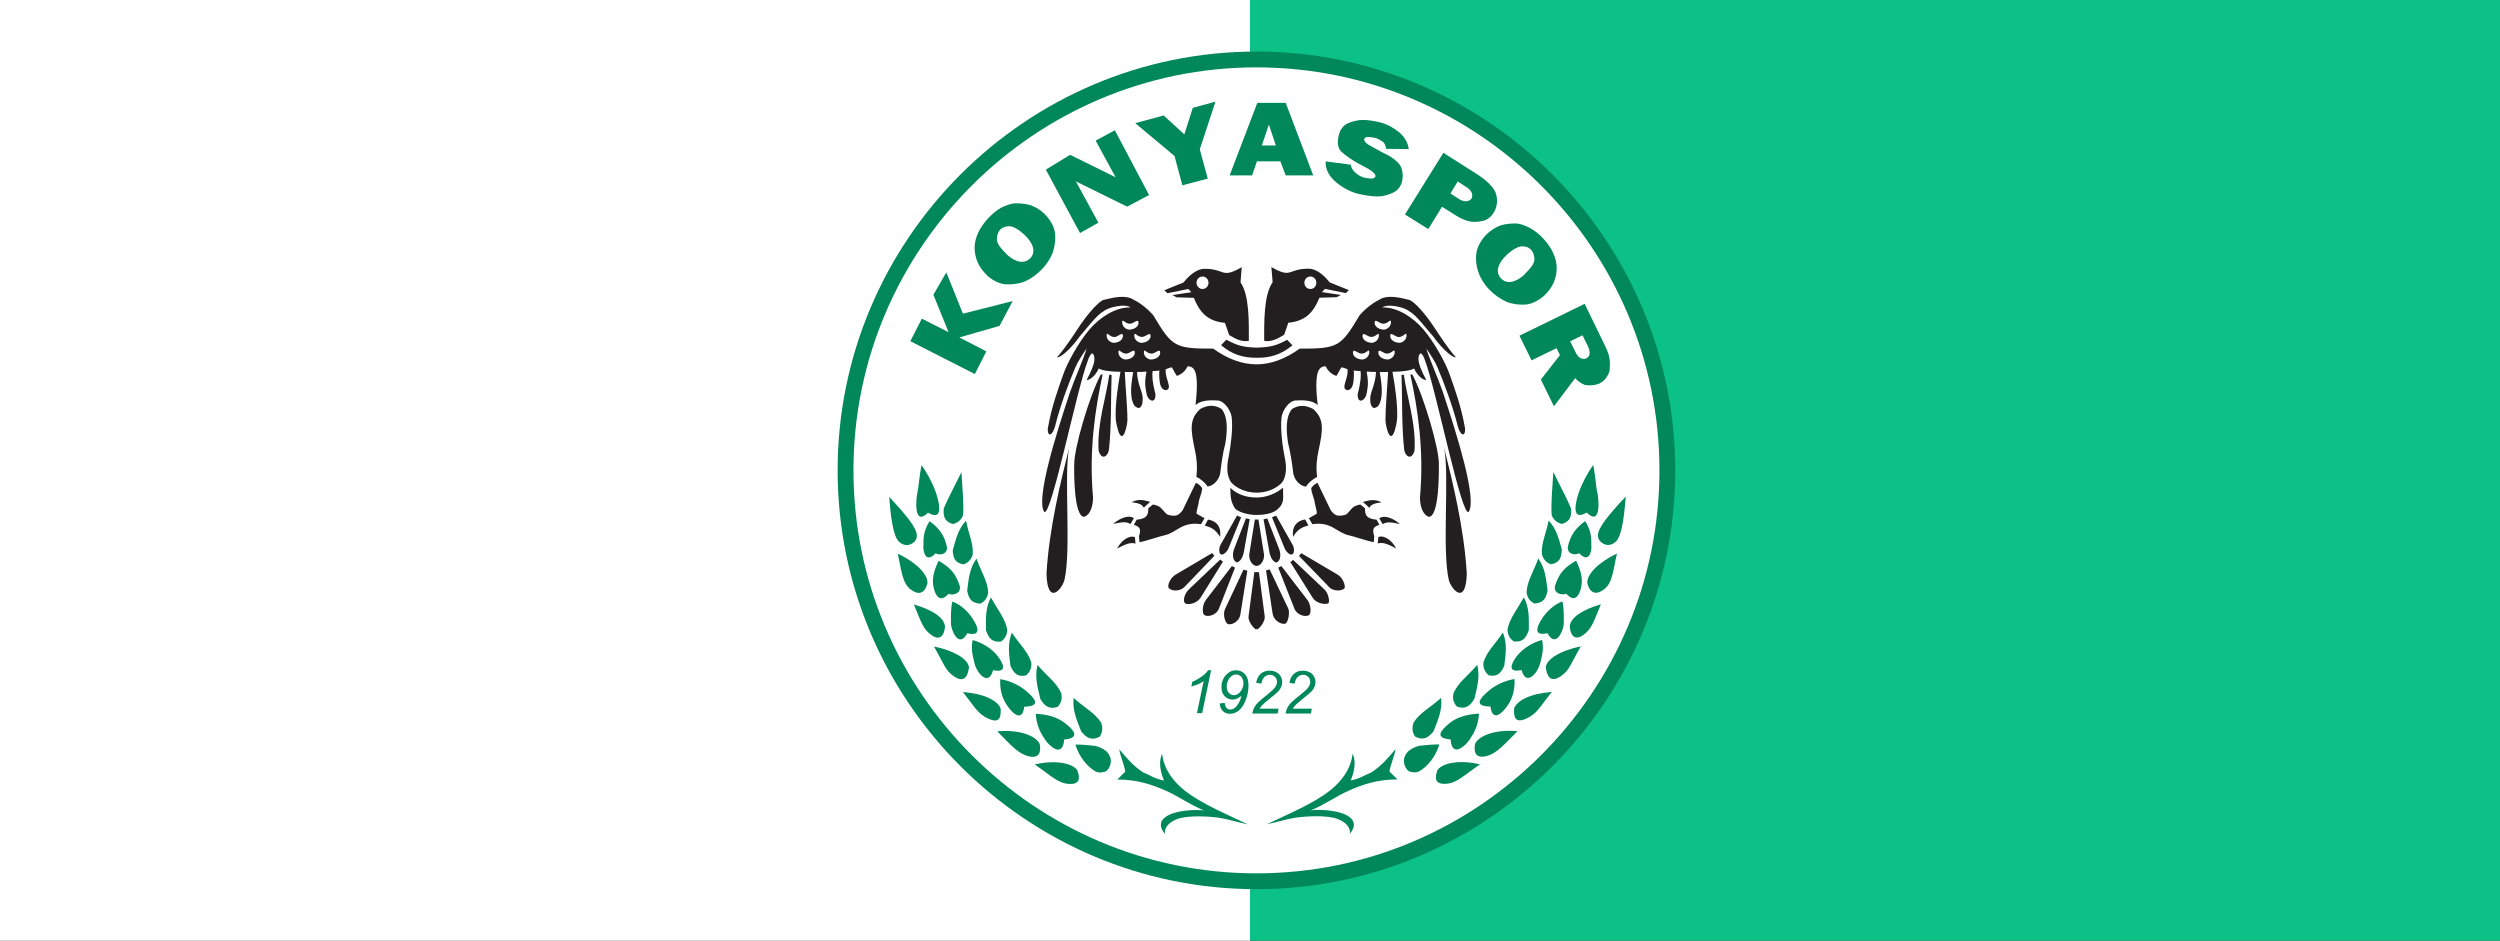 <svg width="194" height="73" viewBox="0 0 194 73" fill="none" xmlns="http://www.w3.org/2000/svg">
<rect x="0" y="0" width="194" height="73" fill="#333333" stroke="none"/>
<rect width="97" height="73" fill="white"/>
<rect x="97" width="97" height="73" fill="#0CC185"/>
<g clip-path="url(#clip0_27_160)">
<path fill-rule="evenodd" clip-rule="evenodd" d="M97.5 4C115.398 4 130 18.597 130 36.5C130 54.403 115.398 69 97.5 69C79.602 69 65 54.403 65 36.5C65 18.597 79.602 4 97.5 4Z" fill="#00875A"/>
<path fill-rule="evenodd" clip-rule="evenodd" d="M97.5 5.228C114.721 5.228 128.773 19.274 128.773 36.5C128.773 53.726 114.721 67.772 97.5 67.772C80.279 67.772 66.228 53.726 66.228 36.5C66.228 19.274 80.279 5.228 97.5 5.228Z" fill="white"/>
<path fill-rule="evenodd" clip-rule="evenodd" d="M86.705 60.493L87.324 59.874C87.246 59.372 86.928 58.647 86.85 58.144C87.449 58.831 87.875 59.391 88.715 59.942C89.266 60.164 89.605 60.435 90.329 60.571C89.885 59.536 90.01 58.831 90.184 58.502C90.32 59.749 91.112 60.696 91.924 61.344C93.277 62.398 95.19 63.181 96.843 63.973C96.012 63.799 95.171 63.538 94.61 63.461C93.741 63.335 92.146 63.258 91.354 63.558C90.803 63.761 90.3 64.186 90.407 64.718C89.972 64.215 90.02 63.799 90.3 63.519C91.025 62.794 93.093 62.813 93.441 62.9C92.339 62.446 91.47 61.798 90.436 61.344C89.392 60.88 88.203 60.483 86.705 60.493V60.493ZM80.298 59.324C81.883 58.947 83.197 59.217 83.594 59.758C83.825 60.387 83.816 60.889 82.927 60.831C82.076 60.773 81.545 60.174 80.298 59.324V59.324ZM84.956 59.826C84.038 59.266 83.584 58.26 83.458 57.777C83.97 57.777 84.521 57.825 85.014 57.883C85.323 57.98 85.555 58.057 85.855 58.299C86.425 58.869 86.193 59.536 85.855 59.836C85.546 59.981 85.188 59.981 84.956 59.836V59.826ZM83.903 56.762C83.564 55.872 83.207 55.128 83.313 54.161C84.193 54.954 84.937 55.292 85.449 56.075C85.594 56.481 85.555 56.858 85.323 57.178C84.695 57.477 84.347 57.294 83.903 56.762V56.762ZM81.071 57.342C80.723 56.839 80.433 56.288 80.375 55.389C81.12 55.428 81.999 55.592 82.656 56.124C83.323 56.646 83.883 57.264 82.579 57.39C82.472 58.859 81.429 57.903 81.061 57.352L81.071 57.342ZM77.389 56.752C79.013 56.588 80.404 57.071 80.685 57.748C80.801 58.405 80.617 58.898 79.776 58.676C78.964 58.453 78.452 57.816 77.389 56.752V56.752ZM74.722 53.707C76.346 53.813 77.447 54.374 77.65 54.993C77.689 55.65 77.573 56.172 76.693 55.766C75.862 55.389 75.659 54.877 74.722 53.707V53.707ZM78.008 54.519C77.766 54.074 77.573 53.494 77.621 52.702C78.327 52.818 79.071 53.137 79.651 53.639C80.298 54.19 80.83 54.819 79.486 54.838C79.303 56.269 78.336 55.099 78.008 54.519ZM80.733 54.248C80.52 53.32 80.279 52.547 80.511 51.6C81.274 52.499 81.97 52.943 82.347 53.784C82.453 54.21 82.347 54.567 82.076 54.848C81.429 55.06 81.091 54.828 80.733 54.248V54.248ZM78.414 51.677C78.298 50.749 78.172 49.966 78.52 49.096C79.158 50.053 79.757 50.546 80.028 51.406C80.076 51.822 79.921 52.151 79.622 52.412C78.964 52.547 78.694 52.276 78.414 51.677ZM75.64 51.542C75.514 50.962 75.321 50.488 75.476 49.666C76.181 49.86 76.906 50.275 77.399 50.884C77.892 51.513 78.191 52.238 77.061 52.006C76.713 53.311 75.814 52.228 75.64 51.542ZM72.48 50.169C74.055 50.498 75.07 51.116 75.195 51.764C75.118 52.431 74.857 53.011 74.094 52.528C73.34 52.064 73.234 51.464 72.48 50.179V50.169ZM70.905 46.902C72.461 47.356 73.272 47.965 73.33 48.613C73.292 49.28 72.963 49.773 72.277 49.28C71.6 48.796 71.484 48.255 70.914 46.902H70.905ZM73.794 48.4C73.794 47.849 73.775 47.259 73.9 46.679C74.451 46.873 74.944 47.308 75.282 47.733C75.669 48.236 76.442 49.463 75.06 49.144C74.393 50.382 73.794 48.864 73.794 48.39V48.4ZM76.51 48.922C76.51 47.984 76.452 47.201 76.896 46.36C77.457 47.385 77.969 47.946 78.162 48.835C78.162 49.251 77.988 49.579 77.66 49.792C76.983 49.84 76.742 49.55 76.519 48.932L76.51 48.922ZM75.05 45.838C75.176 44.91 75.225 44.127 75.775 43.344C76.162 44.437 76.626 45.055 76.684 45.964C76.635 46.389 76.413 46.689 76.065 46.844C75.389 46.795 75.176 46.476 75.05 45.829V45.838ZM72.48 45.713C72.306 45.045 72.383 44.465 72.838 43.518C73.688 44.011 74.142 44.427 74.48 45.48C74.587 46.041 73.997 46.235 73.601 46.08C72.953 46.824 72.606 46.206 72.48 45.713V45.713ZM69.677 42.967C71.146 43.663 72.026 44.611 71.968 45.258C71.803 45.945 71.378 46.273 70.682 45.751C69.987 45.239 69.948 44.185 69.668 42.967H69.677ZM71.659 42.407C71.659 41.797 71.629 41.266 72.132 40.444C72.886 40.986 73.292 41.546 73.485 42.465C73.524 42.996 72.953 43.132 72.596 42.938C71.852 43.75 71.639 42.822 71.649 42.407H71.659ZM73.939 42.687C74.181 41.817 74.355 41.063 74.964 40.405C75.176 41.488 75.543 42.155 75.485 43.035C75.36 43.431 75.118 43.692 74.761 43.798C74.113 43.663 73.968 43.344 73.93 42.687H73.939ZM73.234 39.458C73.582 38.627 74.075 37.737 74.606 36.635C74.674 37.776 74.809 39.168 74.732 39.999C74.577 40.367 74.287 40.599 73.93 40.666C73.301 40.463 73.185 40.106 73.234 39.458V39.458ZM68.991 38.549C69.658 39.255 70.402 40.077 70.818 40.724C71.059 41.121 71.34 41.614 70.972 42.02C70.634 42.368 70.141 42.416 69.735 42.01C69.262 41.517 69.107 39.845 69.001 38.559L68.991 38.549ZM71.175 38.327C71.311 37.689 71.34 36.887 71.513 36.094C71.919 36.664 72.354 37.447 72.615 38.192C72.722 38.482 73.427 40.599 72.016 39.787C70.847 40.928 71.108 38.607 71.175 38.327V38.327ZM108.44 60.483L107.821 59.865C107.898 59.362 108.217 58.637 108.295 58.135C107.695 58.821 107.27 59.382 106.43 59.932C105.879 60.155 105.54 60.425 104.816 60.561C105.251 59.526 105.135 58.821 104.961 58.492C104.825 59.739 104.033 60.687 103.221 61.334C101.878 62.388 99.955 63.171 98.302 63.964C99.133 63.79 99.974 63.529 100.534 63.451C101.404 63.326 102.999 63.248 103.791 63.548C104.342 63.751 104.845 64.176 104.738 64.708C105.173 64.205 105.125 63.79 104.845 63.509C104.12 62.784 102.052 62.804 101.704 62.891C102.806 62.436 103.675 61.788 104.709 61.334C105.743 60.87 106.942 60.474 108.44 60.483V60.483ZM114.847 59.314C113.262 58.937 111.948 59.208 111.551 59.749C111.319 60.377 111.329 60.88 112.218 60.822C113.069 60.764 113.6 60.164 114.847 59.314V59.314ZM110.189 59.816C111.107 59.256 111.561 58.251 111.687 57.767C111.175 57.767 110.624 57.816 110.131 57.873C109.822 57.97 109.59 58.047 109.29 58.289C108.72 58.859 108.952 59.526 109.29 59.826C109.599 59.971 109.957 59.971 110.189 59.826V59.816ZM111.242 56.752C111.58 55.863 111.938 55.118 111.832 54.152C110.952 54.944 110.198 55.283 109.696 56.066C109.551 56.472 109.59 56.849 109.822 57.168C110.45 57.468 110.798 57.284 111.242 56.752ZM114.074 57.332C114.422 56.829 114.712 56.278 114.77 55.379C114.025 55.418 113.146 55.573 112.489 56.114C111.822 56.655 111.262 57.274 112.566 57.38C112.672 58.85 113.716 57.893 114.083 57.342L114.074 57.332ZM117.756 56.742C116.132 56.578 114.741 57.062 114.46 57.738C114.344 58.395 114.528 58.889 115.369 58.666C116.18 58.444 116.693 57.806 117.756 56.742V56.742ZM120.423 53.697C118.799 53.804 117.698 54.364 117.495 54.983C117.456 55.64 117.572 56.162 118.452 55.756C119.283 55.379 119.476 54.867 120.423 53.697V53.697ZM117.137 54.509C117.379 54.065 117.572 53.485 117.524 52.692C116.818 52.808 116.074 53.127 115.494 53.63C114.847 54.181 114.315 54.809 115.659 54.828C115.842 56.259 116.809 55.089 117.137 54.509ZM114.412 54.239C114.625 53.311 114.866 52.537 114.634 51.59C113.871 52.489 113.175 52.934 112.798 53.775C112.692 54.2 112.798 54.558 113.069 54.838C113.716 55.051 114.054 54.819 114.402 54.239H114.412ZM116.731 51.667C116.847 50.739 116.973 49.956 116.625 49.086C115.987 50.043 115.388 50.536 115.117 51.397C115.069 51.812 115.224 52.141 115.523 52.402C116.18 52.537 116.451 52.267 116.731 51.667ZM119.505 51.532C119.631 50.952 119.824 50.478 119.669 49.657C118.964 49.85 118.239 50.266 117.736 50.875C117.244 51.503 116.944 52.228 118.075 51.996C118.423 53.301 119.321 52.218 119.495 51.532H119.505ZM122.665 50.159C121.09 50.488 120.075 51.107 119.949 51.754C120.027 52.421 120.288 53.001 121.051 52.518C121.805 52.054 121.911 51.455 122.665 50.169V50.159ZM124.24 46.892C122.684 47.346 121.873 47.955 121.815 48.603C121.853 49.27 122.182 49.763 122.868 49.27C123.544 48.787 123.66 48.245 124.231 46.892H124.24ZM121.351 48.39C121.351 47.839 121.37 47.25 121.244 46.67C120.694 46.863 120.201 47.298 119.862 47.723C119.476 48.226 118.703 49.454 120.085 49.135C120.752 50.372 121.351 48.854 121.351 48.381V48.39ZM118.635 48.912C118.635 47.975 118.693 47.192 118.249 46.351C117.688 47.375 117.176 47.936 116.983 48.825C116.983 49.241 117.157 49.57 117.485 49.782C118.162 49.831 118.403 49.541 118.625 48.922L118.635 48.912ZM120.094 45.829C119.969 44.901 119.92 44.117 119.37 43.334C118.983 44.427 118.519 45.045 118.461 45.954C118.509 46.38 118.732 46.679 119.08 46.834C119.756 46.786 119.969 46.467 120.094 45.819V45.829ZM122.665 45.703C122.839 45.036 122.762 44.456 122.307 43.508C121.457 44.002 121.003 44.417 120.665 45.471C120.558 46.032 121.148 46.225 121.544 46.07C122.191 46.815 122.539 46.196 122.665 45.703V45.703ZM125.468 42.958C123.999 43.654 123.119 44.601 123.177 45.248C123.341 45.935 123.767 46.264 124.463 45.742C125.158 45.229 125.187 44.175 125.477 42.958H125.468ZM123.486 42.397C123.486 41.788 123.515 41.256 123.013 40.434C122.269 40.976 121.853 41.536 121.66 42.455C121.621 42.986 122.191 43.122 122.549 42.928C123.293 43.74 123.506 42.812 123.496 42.397H123.486ZM121.206 42.677C120.964 41.807 120.79 41.053 120.172 40.396C119.959 41.478 119.592 42.145 119.65 43.025C119.775 43.422 120.017 43.682 120.365 43.789C121.012 43.654 121.157 43.334 121.196 42.677H121.206ZM121.911 39.448C121.563 38.617 121.07 37.728 120.539 36.626C120.471 37.766 120.336 39.158 120.413 39.99C120.568 40.357 120.858 40.589 121.215 40.657C121.844 40.454 121.96 40.096 121.911 39.448V39.448ZM126.154 38.54C125.487 39.245 124.743 40.067 124.327 40.715C124.086 41.111 123.805 41.604 124.182 42.01C124.521 42.358 125.013 42.407 125.419 42.001C125.893 41.508 126.047 39.835 126.163 38.549L126.154 38.54ZM123.97 38.317C123.825 37.679 123.805 36.877 123.631 36.084C123.226 36.655 122.791 37.438 122.53 38.182C122.423 38.472 121.718 40.589 123.129 39.777C124.298 40.918 124.037 38.598 123.97 38.317V38.317Z" fill="#00875A"/>
<path fill-rule="evenodd" clip-rule="evenodd" d="M97.519 39.961C97.046 39.97 96.186 39.806 95.847 39.468C95.509 38.946 95.49 38.627 95.471 37.853C96.041 38.404 96.775 38.607 97.519 38.607C98.263 38.607 99.008 38.308 99.568 37.844C99.539 38.617 99.732 39.013 99.114 39.545C98.708 39.883 98.003 39.961 97.519 39.961ZM88.426 42.078L88.387 41.614C88.6 40.947 88.368 40.879 87.991 40.715L88.203 40.328C88.986 40.251 89.102 39.999 89.112 39.439L89.469 39.149C90.126 39.274 90.126 39.506 90.503 39.864C90.6 39.98 90.928 40.019 91.151 40.019C91.421 40.019 91.663 39.758 91.779 39.584L92.794 37.476C92.977 37.515 93.171 37.708 93.287 37.873C93.287 38.221 93.026 38.781 93.026 38.946C93.026 39.081 92.852 39.564 92.852 39.864L93.47 40.212L93.2 40.676C91.692 40.454 91.305 41.353 90.339 41.546C90.097 41.585 88.986 41.971 88.435 42.078H88.426ZM101.346 37.757C101.53 37.467 101.888 37.157 102.206 37.022C102.11 36.2 102.187 35.572 102.313 34.992C102.67 33.339 102.777 32.527 101.907 31.744C101.288 31.415 100.776 31.415 100.254 31.744C99.761 32.353 99.8 33.358 99.955 34.383C100.167 35.234 100.283 36.094 100.361 36.751C100.467 37.264 100.863 37.708 101.356 37.766L101.346 37.757ZM93.692 37.757C94.176 37.699 94.582 37.254 94.688 36.742C94.765 36.084 94.871 35.224 95.094 34.373C95.248 33.349 95.287 32.343 94.794 31.734C94.272 31.406 93.75 31.406 93.142 31.734C92.272 32.527 92.388 33.339 92.736 34.982C92.861 35.562 92.929 36.191 92.842 37.012C93.161 37.148 93.519 37.457 93.702 37.747L93.692 37.757ZM97.519 27.761C98.582 27.79 99.481 27.481 100.293 26.794L99.887 26.369C99.017 26.833 98.592 26.939 97.51 26.978C96.418 26.93 96.031 26.823 95.161 26.36L94.755 26.785C95.558 27.471 96.427 27.78 97.519 27.761V27.761ZM95.374 25.992C95.925 26.331 96.398 26.553 96.911 26.447C96.911 24.987 96.959 22.899 96.263 21.913L96.36 20.733C94.736 21.661 95.123 20.859 93.47 20.859C92.948 20.859 92.359 21.265 91.837 21.922L90.349 22.522L90.59 22.754L92.214 22.425L92.446 22.676L90.977 22.899L91.305 23.073L92.639 23.111C93.084 24.194 93.654 24.919 95.055 25.055L95.384 26.002L95.374 25.992ZM99.645 25.992L99.974 25.045C101.375 24.909 101.936 24.184 102.39 23.102L103.724 23.063L104.052 22.889L102.583 22.667L102.815 22.415L104.429 22.744L104.671 22.512L103.182 21.913C102.67 21.255 102.081 20.849 101.549 20.849C99.897 20.849 100.274 21.652 98.66 20.724L98.756 21.903C98.061 22.889 98.099 24.996 98.099 26.447C98.602 26.553 99.095 26.321 99.645 25.983V25.992ZM97.519 38.23C98.293 38.23 99.017 37.931 99.452 37.476C99.877 36.974 99.839 36.123 99.684 35.446C99.529 34.663 99.336 33.3 99.452 32.353C99.529 31.85 100.032 31.077 100.564 31.077C100.863 31.077 101.743 30.971 102.255 31.435C102.177 30.719 102.003 29.153 102.39 28.641C102.487 28.515 102.661 28.409 102.873 28.428C103.047 28.786 103.318 29.037 103.704 29.172C103.898 28.892 104.023 28.573 104.101 28.506C104.217 28.506 104.458 28.622 104.564 28.651C104.68 29.327 103.994 30.149 104.535 30.275C104.632 30.294 104.883 30.226 104.98 29.849C105.038 29.724 105.106 28.921 105.038 28.757C105.096 28.757 105.328 28.786 105.579 28.796C105.618 29.085 105.618 29.569 105.357 30.584C105.328 31.319 105.83 31.164 106.014 30.69C106.217 29.83 106.159 29.482 106.053 28.834C106.362 28.854 106.43 28.863 106.777 28.863C106.748 29.859 106.275 30.507 106.333 31.009C106.314 31.251 106.401 31.628 106.642 31.667C107 31.57 107.048 31.386 107.164 31.009C107.299 30.323 107.193 29.608 107.067 28.873C107.28 28.873 107.483 28.863 107.715 28.863C107.667 29.917 107.512 31.56 107.512 32.604C107.512 32.933 107.831 34.557 108.217 33.465C108.256 33.339 108.411 32.798 108.42 32.421C108.459 31.473 108.285 30.072 108.053 28.854C108.894 28.844 109.522 28.738 109.735 28.593C109.909 28.989 110.276 29.453 110.682 29.501C110.266 28.728 110.073 28.177 110.073 27.867C110.073 27.462 110.247 27.423 110.247 27.423C110.353 27.423 110.517 27.752 110.585 27.983C111.445 30.236 113.446 40.299 113.977 39.709C114.625 38.704 113.059 33.726 111.967 30.429C111.609 29.375 110.875 27.732 110.682 27.046C111.02 27.529 111.397 28.128 111.532 28.467C112.044 29.666 112.769 31.628 113.107 33.01C113.32 33.842 113.697 33.929 113.697 33.291C113.388 31.473 112.846 30.091 112.528 29.153C112.199 28.167 111.291 26.543 110.45 25.557C109.686 24.668 108.488 23.836 107.28 23.856C107.647 23.546 109 23.827 109.358 24.155C109.918 24.445 110.769 25.625 111.233 26.128C111.648 26.727 112.576 27.752 112.982 27.732C112.267 26.93 111.648 25.915 111.126 25.151C110.672 24.474 109.735 23.343 109.329 23.266C109.078 23.227 107.976 22.841 107.212 23.16C106.652 23.43 106.072 23.827 105.512 24.455C104.043 26.91 103.859 27.055 100.853 27.055C99.742 27.858 98.611 28.273 97.5 28.273C96.389 28.273 95.268 27.858 94.147 27.055C91.141 27.055 90.957 26.91 89.489 24.455C88.928 23.827 88.348 23.43 87.788 23.16C87.034 22.841 85.923 23.227 85.671 23.266C85.265 23.343 84.338 24.474 83.874 25.151C83.362 25.915 82.734 26.93 82.018 27.732C82.424 27.752 83.362 26.727 83.767 26.128C84.222 25.625 85.082 24.445 85.642 24.155C86 23.827 87.353 23.546 87.72 23.856C86.512 23.836 85.314 24.668 84.55 25.557C83.71 26.543 82.801 28.167 82.473 29.153C82.154 30.091 81.612 31.483 81.303 33.291C81.303 33.929 81.68 33.842 81.893 33.01C82.231 31.618 82.946 29.656 83.468 28.467C83.613 28.128 83.98 27.529 84.318 27.046C84.135 27.742 83.391 29.385 83.033 30.429C81.941 33.716 80.376 38.704 81.023 39.709C81.545 40.299 83.545 30.226 84.415 27.983C84.483 27.752 84.647 27.423 84.753 27.423C84.753 27.423 84.927 27.462 84.927 27.867C84.927 28.177 84.734 28.728 84.318 29.501C84.724 29.453 85.082 28.989 85.265 28.593C85.478 28.738 86.106 28.844 86.947 28.854C86.715 30.081 86.541 31.483 86.58 32.421C86.58 32.798 86.744 33.339 86.783 33.465C87.169 34.557 87.488 32.933 87.488 32.604C87.488 31.551 87.324 29.907 87.285 28.863C87.517 28.863 87.72 28.873 87.933 28.873C87.807 29.608 87.701 30.323 87.836 31.009C87.962 31.386 88 31.57 88.358 31.667C88.6 31.628 88.686 31.251 88.667 31.009C88.735 30.507 88.261 29.859 88.232 28.863C88.59 28.863 88.657 28.863 88.967 28.834C88.851 29.482 88.802 29.83 89.005 30.69C89.179 31.164 89.692 31.319 89.663 30.584C89.402 29.569 89.402 29.085 89.44 28.796C89.692 28.786 89.924 28.767 89.981 28.757C89.914 28.921 89.981 29.724 90.04 29.849C90.146 30.226 90.397 30.294 90.494 30.275C91.035 30.149 90.358 29.327 90.465 28.651C90.581 28.622 90.822 28.506 90.928 28.506C91.006 28.573 91.122 28.892 91.325 29.172C91.711 29.037 91.982 28.786 92.156 28.428C92.368 28.409 92.552 28.515 92.639 28.641C93.026 29.153 92.842 30.719 92.774 31.435C93.287 30.971 94.166 31.077 94.466 31.077C94.997 31.077 95.5 31.85 95.577 32.353C95.693 33.3 95.49 34.663 95.345 35.446C95.19 36.123 95.161 36.974 95.577 37.476C96.022 37.931 96.737 38.23 97.51 38.23H97.519ZM108.343 42.561C108.034 41.962 107.444 41.498 106.961 41.672L106.913 42.175C107.338 42.02 107.879 42.319 108.343 42.561ZM112.064 34.75C112.489 36.906 111.89 42.619 112.421 44.978C112.586 45.693 113.736 47.076 113.823 44.553C113.629 41.024 112.702 37.302 112.064 34.75ZM108.942 29.085H108.759C108.826 30.98 108.759 32.962 108.962 34.876C109.029 35.379 109.503 35.785 109.764 34.992C109.918 32.933 109.136 30.652 108.942 29.085ZM111.658 36.104C111.716 34.886 110.469 30.681 109.599 29.066H109.445C110.005 31.657 110.527 34.953 110.189 38.598C110.189 39.187 110.363 39.941 110.885 40.106C111.687 40.077 111.658 36.635 111.658 36.113V36.104ZM93.316 21.458C93.576 21.458 93.779 21.671 93.779 21.942C93.779 22.212 93.576 22.425 93.316 22.425C93.055 22.425 92.852 22.212 92.852 21.942C92.852 21.671 93.055 21.458 93.316 21.458ZM101.685 21.458C101.945 21.458 102.148 21.671 102.148 21.942C102.148 22.212 101.945 22.425 101.685 22.425C101.424 22.425 101.221 22.212 101.221 21.942C101.221 21.671 101.424 21.458 101.685 21.458ZM87.391 27.896C87.131 27.925 86.754 27.665 86.792 27.278C86.831 27.036 86.995 27.433 87.391 27.442C87.672 27.442 88.058 26.997 88.058 27.355C88.078 27.587 87.846 27.858 87.391 27.896ZM89.363 27.896C89.102 27.925 88.725 27.665 88.764 27.278C88.802 27.036 88.967 27.433 89.363 27.442C89.643 27.442 90.03 26.997 90.03 27.355C90.049 27.587 89.817 27.858 89.363 27.896ZM88.619 26.601C88.358 26.63 87.981 26.369 88.02 25.983C88.058 25.741 88.223 26.137 88.619 26.147C88.899 26.147 89.286 25.702 89.286 26.06C89.305 26.292 89.073 26.562 88.619 26.601ZM87.681 25.576C87.421 25.605 87.044 25.345 87.082 24.958C87.121 24.716 87.285 25.113 87.681 25.122C87.962 25.122 88.348 24.677 88.348 25.035C88.368 25.267 88.136 25.538 87.681 25.576ZM86.473 26.601C86.213 26.63 85.836 26.369 85.874 25.983C85.913 25.731 86.087 26.147 86.473 26.157C86.744 26.157 87.14 25.692 87.14 26.06C87.14 26.292 86.937 26.562 86.473 26.601V26.601ZM107.628 27.896C107.183 27.858 106.942 27.587 106.961 27.355C106.961 26.997 107.348 27.442 107.628 27.442C108.024 27.433 108.188 27.036 108.227 27.278C108.266 27.665 107.889 27.925 107.628 27.896ZM105.656 27.896C105.212 27.858 104.97 27.587 104.99 27.355C104.99 26.997 105.376 27.442 105.656 27.442C106.053 27.433 106.217 27.036 106.256 27.278C106.294 27.665 105.917 27.925 105.656 27.896ZM106.401 26.601C105.956 26.562 105.714 26.292 105.734 26.06C105.734 25.702 106.12 26.147 106.401 26.147C106.797 26.147 106.961 25.741 107 25.983C107.038 26.369 106.662 26.63 106.401 26.601ZM107.338 25.576C106.893 25.538 106.652 25.267 106.671 25.035C106.671 24.677 107.058 25.122 107.338 25.122C107.734 25.113 107.899 24.716 107.937 24.958C107.976 25.345 107.599 25.605 107.338 25.576ZM108.546 26.601C108.092 26.562 107.87 26.292 107.879 26.06C107.879 25.692 108.275 26.157 108.546 26.157C108.933 26.147 109.107 25.731 109.145 25.983C109.184 26.369 108.807 26.63 108.546 26.601V26.601ZM82.965 34.75C82.54 36.906 83.139 42.619 82.608 44.978C82.444 45.693 81.293 47.076 81.207 44.553C81.4 41.024 82.328 37.302 82.965 34.75ZM86.077 29.085H86.261C86.193 30.98 86.261 32.962 86.058 34.876C85.99 35.379 85.517 35.785 85.256 34.992C85.101 32.933 85.884 30.652 86.077 29.085V29.085ZM83.362 36.104C83.304 34.886 84.55 30.681 85.42 29.066H85.565C85.004 31.657 84.483 34.953 84.821 38.598C84.821 39.187 84.647 39.941 84.125 40.106C83.323 40.077 83.352 36.635 83.352 36.113L83.362 36.104ZM88.754 39.4C88.677 39.216 88.493 39.042 87.807 38.975C88.339 38.685 88.783 38.81 89.257 38.946C89.083 39.1 88.909 39.236 88.754 39.4ZM86.386 40.657C86.792 40.289 87.546 39.893 87.991 40.212L87.72 40.666C87.362 40.425 86.937 40.55 86.386 40.657ZM106.604 42.078L106.642 41.614C106.43 40.947 106.662 40.879 107.038 40.715L106.826 40.328C106.043 40.251 105.927 39.999 105.917 39.439L105.56 39.149C104.903 39.274 104.903 39.506 104.535 39.864C104.439 39.98 104.11 40.019 103.888 40.019C103.617 40.019 103.376 39.758 103.26 39.584L102.245 37.476C102.061 37.515 101.868 37.708 101.752 37.873C101.752 38.221 102.013 38.781 102.013 38.946C102.013 39.081 102.187 39.564 102.187 39.864L101.569 40.212L101.839 40.676C103.347 40.454 103.733 41.353 104.7 41.546C104.941 41.585 106.053 41.971 106.604 42.078V42.078ZM100.341 41.653C100.728 41.014 101.085 40.908 101.53 40.773L101.279 40.309C100.67 40.405 100.235 40.811 100.341 41.653V41.653ZM100.303 43.006C100.1 43.132 99.771 42.774 99.694 42.561L98.708 40.144L99.027 40.009L100.303 42.271C100.448 42.493 100.448 42.919 100.303 43.006V43.006ZM100.428 47.182L99.191 44.05L99.433 43.924L101.453 46.554C101.743 46.931 101.762 47.578 101.588 47.723C101.395 47.897 100.66 47.801 100.428 47.192V47.182ZM98.756 47.627L98.244 44.263L98.524 44.185L99.964 47.211C100.109 47.53 99.964 48.294 99.752 48.39C99.539 48.487 98.863 48.255 98.756 47.617V47.627ZM93.19 46.341L94.9 43.586L94.688 43.422L92.272 45.722C91.914 46.06 91.789 46.592 91.934 46.786C92.098 46.969 92.842 46.902 93.19 46.341ZM94.717 43.006C94.92 43.132 95.248 42.774 95.326 42.561L96.311 40.144L95.993 40.009L94.717 42.271C94.582 42.493 94.582 42.919 94.717 43.006ZM95.963 43.644C96.195 43.615 96.456 43.325 96.543 42.725L96.978 40.289L96.688 40.222L95.77 42.59C95.645 42.909 95.596 43.48 95.963 43.634V43.644ZM97.519 43.914C97.838 43.914 98.128 43.46 98.09 43.035L97.655 40.318H97.374L96.939 43.035C96.901 43.46 97.191 43.914 97.51 43.914H97.519ZM97.519 48.796C97.519 49.019 98.225 48.294 98.138 47.801L97.693 44.398H97.336L96.891 47.801C96.804 48.294 97.51 49.019 97.51 48.796H97.519ZM91.953 45.51L94.234 43.132L94.06 42.919L91.228 44.591C90.822 44.833 90.571 45.403 90.687 45.616C90.822 45.838 91.508 45.983 91.953 45.51ZM94.601 47.201L95.838 44.05L95.596 43.924L93.586 46.544C93.296 46.931 93.267 47.559 93.451 47.723C93.663 47.888 94.369 47.801 94.601 47.201V47.201ZM96.263 47.627L96.795 44.282L96.495 44.205L95.065 47.259C94.871 47.685 95.065 48.303 95.268 48.419C95.5 48.535 96.176 48.294 96.263 47.636V47.627ZM101.849 46.36L100.129 43.615L100.351 43.45L102.767 45.732C103.115 46.06 103.182 46.67 103.096 46.795C102.999 46.931 102.177 46.911 101.849 46.36V46.36ZM103.096 45.51L100.805 43.141L100.979 42.928L103.801 44.591C104.207 44.833 104.419 45.432 104.342 45.626C104.255 45.828 103.521 45.983 103.086 45.51H103.096ZM108.633 40.666C108.227 40.299 107.473 39.903 107.029 40.222L107.299 40.676C107.657 40.434 108.082 40.56 108.633 40.666V40.666ZM106.265 39.41C106.343 39.226 106.526 39.052 107.212 38.984C106.681 38.694 106.236 38.82 105.763 38.955C105.937 39.11 106.111 39.245 106.265 39.41ZM86.686 42.571C86.995 41.971 87.585 41.508 88.068 41.681L88.116 42.184C87.691 42.029 87.15 42.329 86.686 42.571ZM94.678 41.662C94.292 41.024 93.924 40.918 93.49 40.782L93.741 40.318C94.35 40.415 94.794 40.821 94.678 41.662V41.662ZM99.066 43.654C98.834 43.624 98.573 43.334 98.486 42.735L98.051 40.299L98.341 40.231L99.259 42.6C99.385 42.919 99.433 43.489 99.066 43.644V43.654Z" fill="#231F20"/>
<path fill-rule="evenodd" clip-rule="evenodd" d="M122.964 23.566L124.54 26.814C124.704 27.142 124.859 27.529 124.897 27.809C124.936 28.099 124.936 28.438 124.917 28.66C124.917 28.883 124.752 29.134 124.646 29.308C124.53 29.482 124.288 29.685 124.114 29.762C123.824 29.888 123.506 29.917 123.167 29.898C122.887 29.878 122.53 29.675 122.23 29.346L120.587 31.531L119.572 29.453L121.051 27.558L120.79 27.017L118.848 27.964L117.91 26.05L122.974 23.575L122.964 23.566ZM122.8 26.021L121.843 26.485L122.278 27.365C122.375 27.568 122.539 27.752 122.694 27.809C122.8 27.848 122.955 27.887 123.09 27.809C123.245 27.732 123.332 27.607 123.351 27.491C123.37 27.326 123.322 27.075 123.235 26.891L122.8 26.012V26.021ZM119.862 22.908C120.461 22.348 120.8 21.603 120.8 20.811C120.8 20.018 120.423 19.245 119.775 18.529C119.466 18.181 119.06 17.872 118.722 17.688C118.364 17.505 117.939 17.34 117.611 17.34C117.243 17.34 116.828 17.379 116.499 17.476C116.132 17.592 115.736 17.833 115.436 18.114C115.001 18.52 114.682 19.051 114.586 19.535C114.489 20.047 114.547 20.588 114.711 21.091C114.866 21.565 115.195 22.096 115.562 22.464C115.948 22.87 116.412 23.198 116.915 23.421C117.369 23.604 117.929 23.672 118.413 23.633C118.906 23.585 119.456 23.285 119.872 22.908H119.862ZM118.345 21.265C117.601 21.961 116.915 22.077 116.47 21.594C116.035 21.139 116.2 20.453 116.953 19.747C117.292 19.438 117.688 19.177 117.997 19.129C118.297 19.08 118.625 19.177 118.819 19.39C119.002 19.602 119.089 19.892 119.07 20.173C119.041 20.492 118.732 20.878 118.326 21.255L118.345 21.265ZM109.029 16.635L112.005 11.859L114.537 13.464C115.301 13.938 115.881 14.498 116.055 14.943C116.229 15.407 116.219 16.006 115.919 16.49C115.736 16.799 115.436 17.05 115.156 17.118C114.837 17.205 114.421 17.253 114.112 17.195C113.764 17.128 113.387 16.973 113.107 16.799L111.899 16.045L110.836 17.775L109.029 16.644V16.635ZM112.547 15.011L113.252 15.465C113.416 15.581 113.658 15.62 113.803 15.62C113.958 15.62 114.151 15.465 114.189 15.417C114.247 15.301 114.267 15.117 114.218 14.982C114.16 14.837 114.006 14.643 113.813 14.527L113.117 14.083L112.547 15.02V15.011ZM102.883 12.526L104.815 12.777C104.835 13 104.989 13.222 105.125 13.348C105.337 13.561 105.618 13.725 105.859 13.783C106.052 13.822 106.313 13.86 106.449 13.86C106.603 13.86 106.739 13.735 106.739 13.667C106.739 13.464 106.41 13.193 105.685 12.835C105.057 12.526 104.448 12.101 104.081 11.762C103.752 11.444 103.752 10.883 103.955 10.274C104.042 10.003 104.303 9.694 104.574 9.578C104.902 9.433 105.337 9.307 105.762 9.307C106.188 9.307 106.671 9.394 107.106 9.5C107.637 9.636 108.159 9.916 108.575 10.264C108.99 10.622 109.251 11.057 109.319 11.569L107.56 11.55C107.541 11.357 107.463 11.105 107.299 10.999C107.144 10.883 106.855 10.719 106.661 10.69C106.526 10.67 106.275 10.622 106.11 10.632C105.965 10.641 105.869 10.738 105.859 10.796C105.84 10.912 105.994 11.144 106.265 11.27C106.603 11.444 107.038 11.724 107.473 11.927C107.918 12.12 108.362 12.449 108.604 12.768C108.826 13.058 108.903 13.541 108.807 14.044C108.749 14.392 108.478 14.769 108.159 14.924C107.782 15.107 107.367 15.243 106.884 15.243C106.4 15.243 105.849 15.146 105.357 15.03C104.68 14.856 104.013 14.45 103.559 14.034C103.095 13.599 102.834 13.077 102.873 12.526H102.883ZM95.422 13.609L97.567 7.983H99.771L101.907 13.609H99.771L99.355 12.517H97.538L97.162 13.609H95.422V13.609ZM99.007 11.289L98.466 9.674L97.915 11.289H99.007ZM91.75 14.373L91.141 12.101L88.097 9.558L90.3 8.959L91.904 10.428L92.561 8.369L94.32 7.886L93.103 11.588L93.721 13.86L91.75 14.382V14.373ZM83.806 18.075L81.158 13.164L83.043 12.014L86.57 13.754L85.024 10.912L86.512 10.11L89.169 15.136L87.469 16.035L83.487 14.073L85.236 17.282L83.806 18.085V18.075ZM76.568 21.333C75.968 20.772 75.63 20.028 75.63 19.235C75.63 18.442 76.017 17.669 76.664 16.954C76.974 16.615 77.37 16.287 77.698 16.113C78.056 15.939 78.5 15.774 78.819 15.774C79.177 15.774 79.592 15.813 79.931 15.91C80.279 16.016 80.694 16.267 80.994 16.538C81.419 16.944 81.757 17.476 81.844 17.959C81.941 18.462 81.873 19.032 81.719 19.515C81.573 19.979 81.216 20.521 80.858 20.888C80.481 21.275 80.008 21.642 79.505 21.845C79.061 22.029 78.481 22.096 78.007 22.058C77.505 22.019 76.954 21.71 76.548 21.333H76.568ZM78.085 19.709C78.819 20.395 79.505 20.501 79.96 20.028C80.385 19.573 80.221 18.887 79.467 18.191C79.138 17.882 78.723 17.611 78.433 17.563C78.133 17.524 77.795 17.63 77.611 17.824C77.428 18.027 77.341 18.336 77.36 18.616C77.379 18.926 77.698 19.322 78.094 19.699L78.085 19.709ZM75.65 29.027L70.644 26.476L71.533 24.726L73.61 25.779L72.431 22.87L73.436 21.139L74.722 24.339L78.587 23.363L77.563 25.287L74.451 26.186L76.539 27.268L75.65 29.018V29.027Z" fill="#00875A"/>
<path d="M92.881 55.35L93.403 52.847C93.18 53.021 92.861 53.166 92.446 53.272L92.523 52.905C92.726 52.827 92.929 52.721 93.122 52.586C93.316 52.45 93.47 52.344 93.567 52.238C93.625 52.18 93.683 52.102 93.741 52.015H93.982L93.287 55.341H92.871L92.881 55.35Z" fill="#00875A"/>
<path d="M94.649 54.587L95.036 54.548C95.065 54.732 95.113 54.867 95.191 54.944C95.268 55.022 95.365 55.06 95.471 55.06C95.626 55.06 95.77 54.993 95.906 54.857C96.099 54.654 96.244 54.374 96.341 53.997C96.205 54.103 96.08 54.171 95.973 54.219C95.867 54.268 95.761 54.287 95.645 54.287C95.442 54.287 95.258 54.219 95.104 54.084C94.891 53.91 94.785 53.659 94.785 53.32C94.785 52.943 94.91 52.624 95.152 52.363C95.365 52.131 95.616 52.015 95.925 52.015C96.196 52.015 96.428 52.112 96.611 52.315C96.795 52.518 96.882 52.808 96.882 53.175C96.882 53.543 96.824 53.891 96.698 54.239C96.553 54.654 96.36 54.954 96.118 55.147C95.915 55.302 95.693 55.389 95.451 55.389C95.22 55.389 95.036 55.321 94.891 55.176C94.746 55.031 94.669 54.838 94.649 54.577V54.587ZM95.191 53.272C95.191 53.475 95.249 53.649 95.355 53.765C95.461 53.881 95.597 53.949 95.751 53.949C95.867 53.949 95.973 53.91 96.089 53.833C96.205 53.755 96.292 53.639 96.379 53.485C96.457 53.33 96.495 53.175 96.495 53.011C96.495 52.885 96.466 52.769 96.418 52.663C96.37 52.557 96.292 52.47 96.205 52.421C96.118 52.363 96.022 52.334 95.925 52.334C95.828 52.334 95.741 52.354 95.654 52.402C95.567 52.45 95.49 52.518 95.413 52.615C95.336 52.711 95.287 52.818 95.249 52.934C95.21 53.059 95.191 53.166 95.191 53.253V53.272Z" fill="#00875A"/>
<path d="M97.181 55.35C97.22 55.157 97.278 54.983 97.355 54.857C97.432 54.722 97.529 54.596 97.655 54.48C97.78 54.364 98.012 54.161 98.37 53.881C98.582 53.707 98.727 53.581 98.805 53.504C98.921 53.388 98.998 53.272 99.046 53.156C99.085 53.079 99.094 52.992 99.094 52.905C99.094 52.75 99.037 52.624 98.93 52.518C98.824 52.412 98.689 52.363 98.534 52.363C98.379 52.363 98.244 52.421 98.128 52.528C98.012 52.634 97.925 52.808 97.877 53.05L97.481 52.992C97.519 52.702 97.635 52.47 97.819 52.296C98.012 52.122 98.244 52.044 98.524 52.044C98.708 52.044 98.882 52.083 99.037 52.16C99.191 52.238 99.307 52.344 99.384 52.489C99.462 52.634 99.5 52.779 99.5 52.924C99.5 53.146 99.423 53.359 99.269 53.562C99.172 53.688 98.892 53.939 98.418 54.306C98.215 54.471 98.07 54.596 97.964 54.703C97.867 54.809 97.79 54.906 97.742 54.993H99.22L99.143 55.37H97.171L97.181 55.35Z" fill="#00875A"/>
<path d="M99.762 55.35C99.8 55.157 99.858 54.983 99.936 54.857C100.013 54.722 100.11 54.596 100.235 54.48C100.361 54.364 100.593 54.161 100.95 53.881C101.163 53.707 101.308 53.581 101.385 53.504C101.501 53.388 101.578 53.272 101.627 53.156C101.665 53.079 101.675 52.992 101.675 52.905C101.675 52.75 101.617 52.624 101.511 52.518C101.404 52.412 101.269 52.363 101.115 52.363C100.96 52.363 100.825 52.421 100.709 52.528C100.593 52.634 100.506 52.808 100.457 53.05L100.061 52.992C100.1 52.702 100.216 52.47 100.399 52.296C100.593 52.122 100.825 52.044 101.105 52.044C101.289 52.044 101.462 52.083 101.617 52.16C101.772 52.238 101.888 52.344 101.965 52.489C102.042 52.634 102.081 52.779 102.081 52.924C102.081 53.146 102.004 53.359 101.849 53.562C101.752 53.688 101.472 53.939 100.999 54.306C100.796 54.471 100.651 54.596 100.544 54.703C100.448 54.809 100.37 54.906 100.322 54.993H101.801L101.723 55.37H99.752L99.762 55.35Z" fill="#00875A"/>
</g>
<defs>
<clipPath id="clip0_27_160">
<rect width="65" height="65" fill="white" transform="translate(65 4)"/>
</clipPath>
</defs>
</svg>
